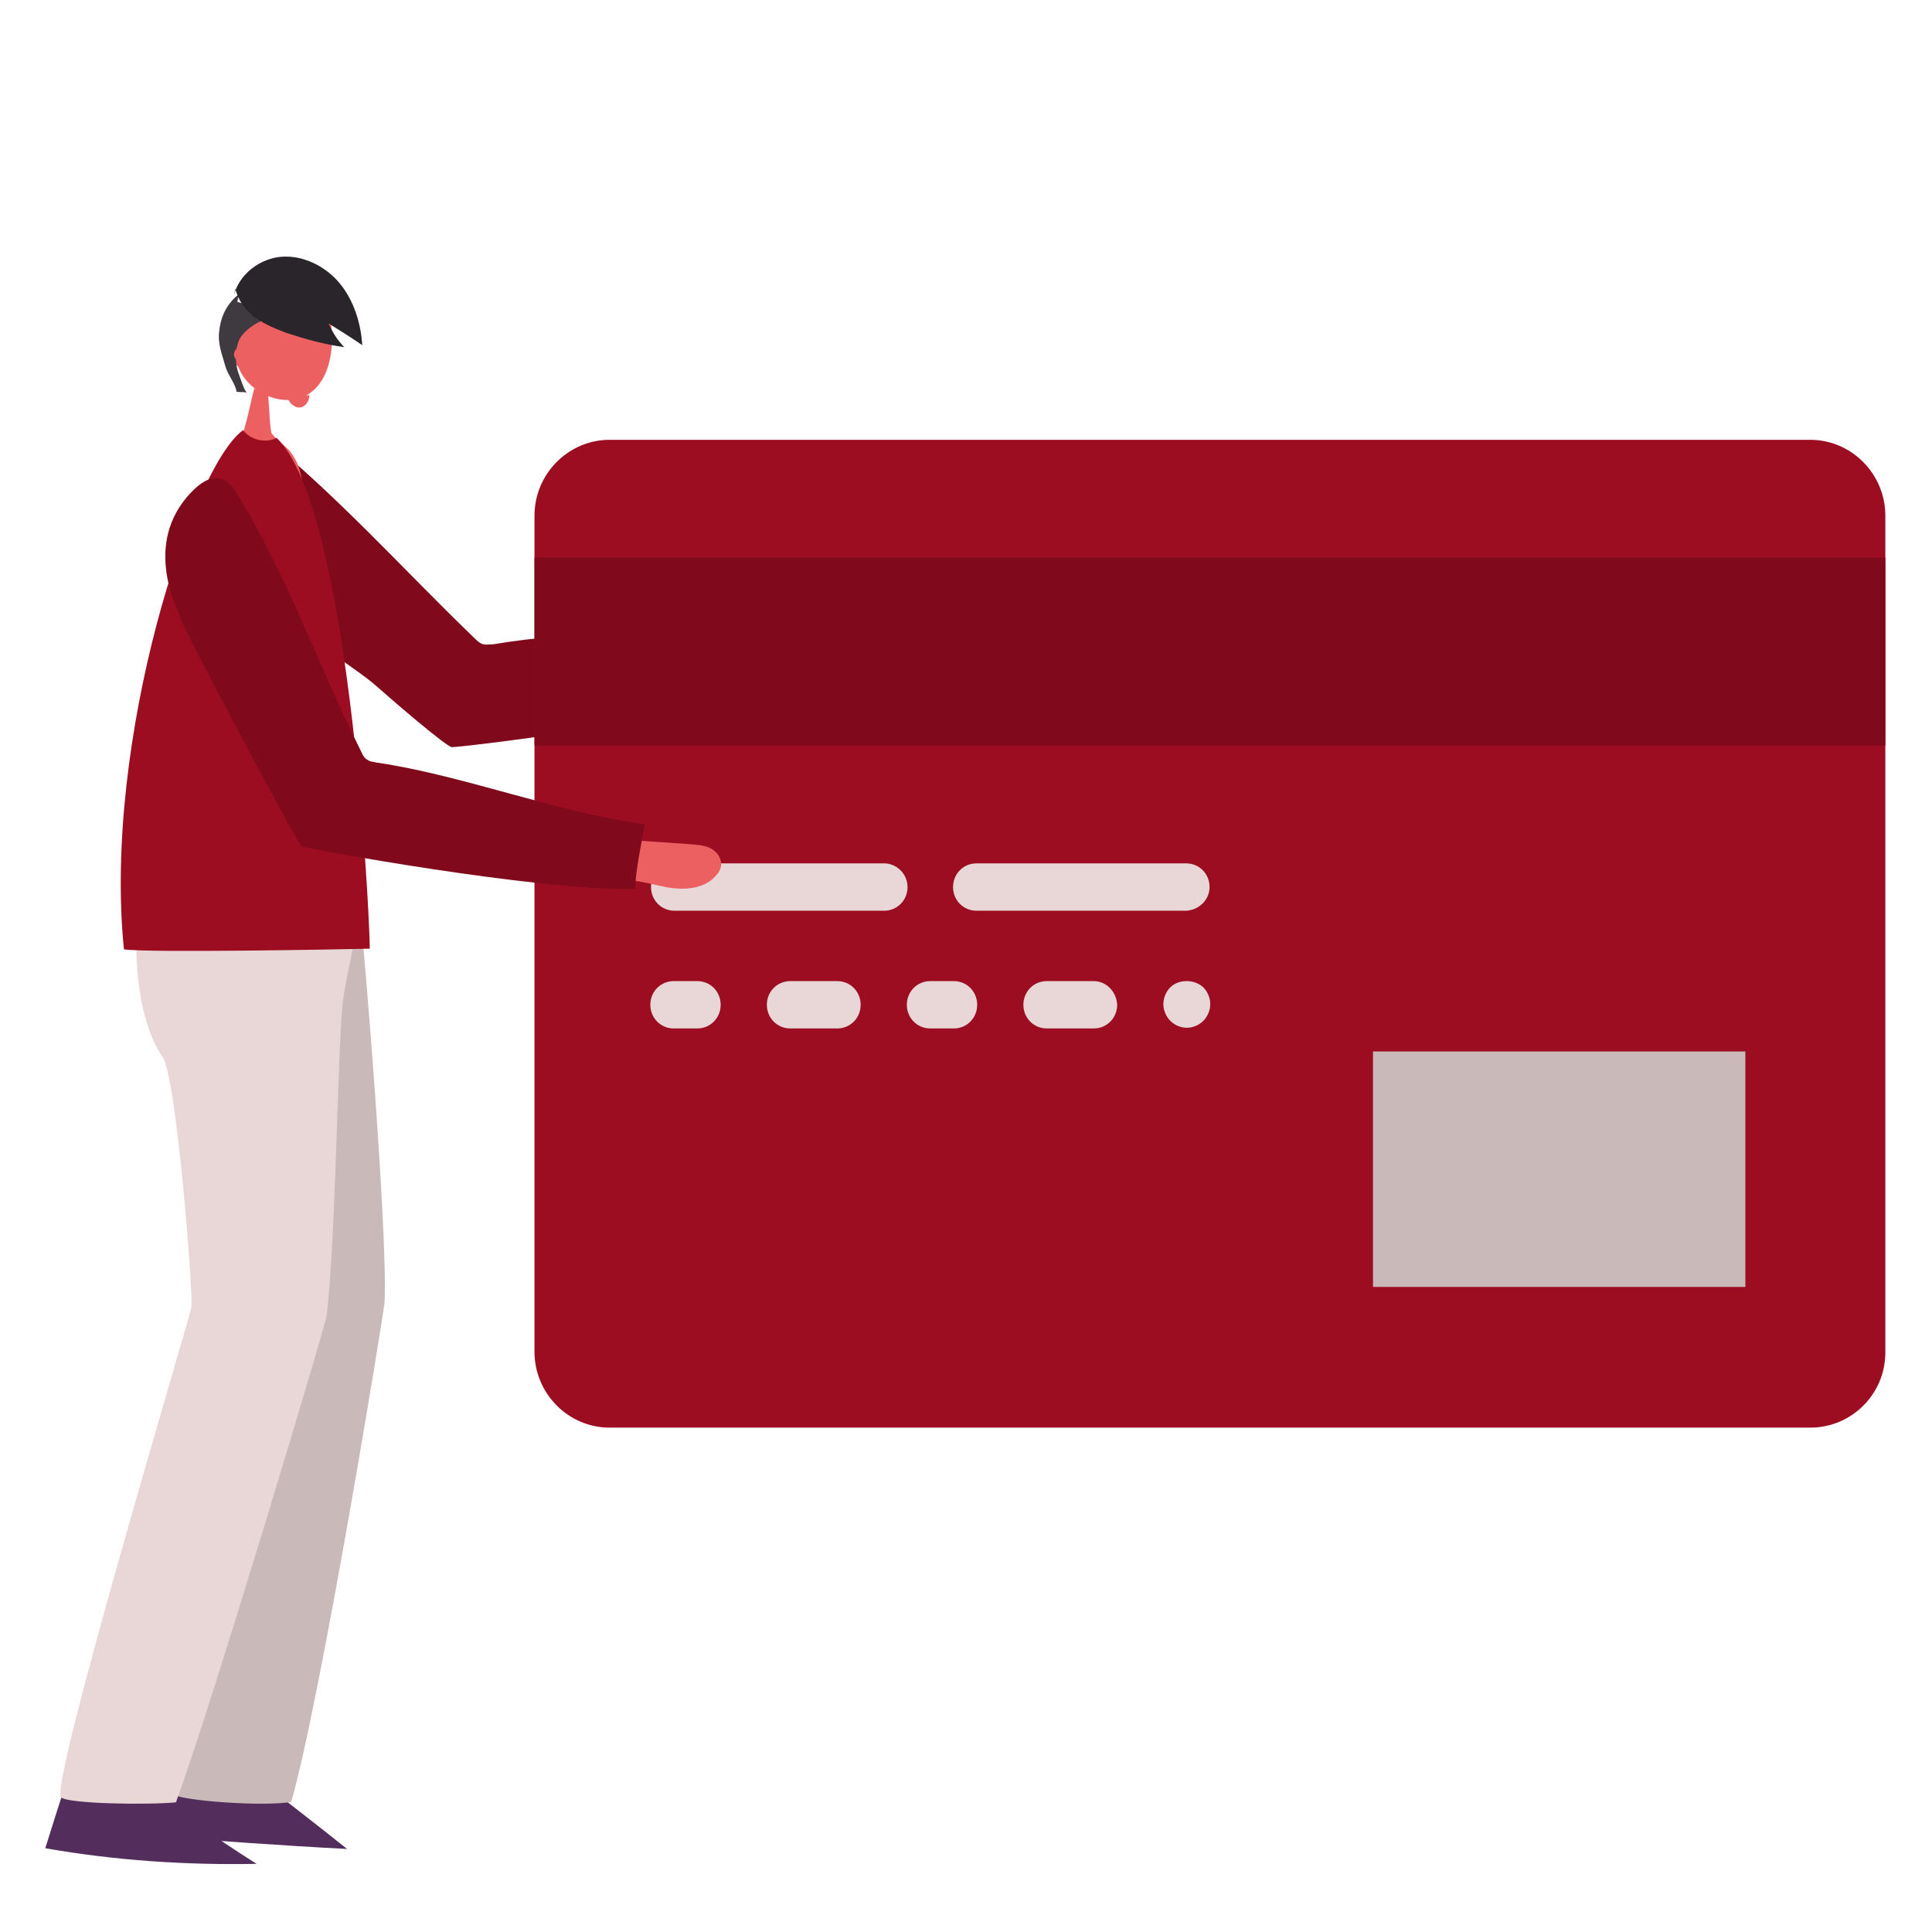 <?xml version="1.0" encoding="UTF-8"?>
<svg width="256px" height="256px" viewBox="0 0 256 256" version="1.1" xmlns="http://www.w3.org/2000/svg" xmlns:xlink="http://www.w3.org/1999/xlink">
    <!-- Generator: Sketch 53.2 (72643) - https://sketchapp.com -->
    <title>Kart3</title>
    <desc>Created with Sketch.</desc>
    <g id="_Components" stroke="none" stroke-width="1" fill="none" fill-rule="evenodd">
        <g id="Kart3">
            <g id="kart-sahibi-sorumluluk" transform="translate(6, 34)">
                <path d="M28.222,23.185 C38.944,31.9 46.961,40.986 56.844,50.535 C57.217,50.906 57.589,51.277 58.056,51.37 C58.522,51.462 58.895,51.37 59.361,51.37 C70.828,49.423 82.668,50.072 94.042,47.939 C94.508,50.628 95.161,54.8 96,57.396 C83.321,61.753 54.42,65.091 53.86,64.998 C53.114,64.905 46.402,59.157 43.792,56.84 C42.113,55.356 39.783,53.965 38.011,52.482 C35.308,50.164 33.629,46.456 30.366,44.88 C29.341,44.416 28.222,43.86 27.663,42.84 C27.383,42.284 27.383,41.635 27.383,40.986 C27.29,37.092 27.103,33.106 27.01,29.212 C26.917,26.616 27.476,25.503 28.129,23" id="Path" fill="#800A1B"></path>
                <g id="Group" transform="translate(64, 24)">
                    <path d="M169.858,131.169 L10.782,131.169 C5.299,131.169 0.822,126.646 0.822,121.108 L0.822,10.338 C0.822,4.8 5.299,0.277 10.782,0.277 L169.858,0.277 C175.34,0.277 179.817,4.8 179.817,10.338 L179.817,121.2 C179.817,126.738 175.34,131.169 169.858,131.169" id="XMLID_114_" fill="#9D0D22"></path>
                    <rect id="XMLID_113_" fill="#800A1B" x="0.822" y="15.877" width="178.995" height="24.923"></rect>
                    <path d="M47.147,56.4 L19.371,56.4 C17.635,56.4 16.264,57.785 16.264,59.538 C16.264,61.292 17.635,62.677 19.371,62.677 L47.147,62.677 C48.883,62.677 50.254,61.292 50.254,59.538 C50.254,57.785 48.792,56.4 47.147,56.4" id="XMLID_112_" fill="#E9D7D7"></path>
                    <path d="M90.274,59.538 C90.274,57.785 88.904,56.4 87.168,56.4 L59.391,56.4 C57.655,56.4 56.284,57.785 56.284,59.538 C56.284,61.292 57.655,62.677 59.391,62.677 L87.168,62.677 C88.904,62.585 90.274,61.2 90.274,59.538" id="XMLID_111_" fill="#E9D7D7"></path>
                    <path d="M22.386,72 L19.279,72 C17.543,72 16.173,73.385 16.173,75.138 C16.173,76.892 17.543,78.277 19.279,78.277 L22.386,78.277 C24.122,78.277 25.492,76.892 25.492,75.138 C25.492,73.385 24.122,72 22.386,72" id="XMLID_110_" fill="#E9D7D7"></path>
                    <path d="M40.934,72 L34.721,72 C32.985,72 31.614,73.385 31.614,75.138 C31.614,76.892 32.985,78.277 34.721,78.277 L40.934,78.277 C42.67,78.277 44.041,76.892 44.041,75.138 C44.041,73.385 42.67,72 40.934,72" id="XMLID_109_" fill="#E9D7D7"></path>
                    <path d="M56.376,72 L53.269,72 C51.533,72 50.162,73.385 50.162,75.138 C50.162,76.892 51.533,78.277 53.269,78.277 L56.376,78.277 C58.112,78.277 59.482,76.892 59.482,75.138 C59.482,73.385 58.112,72 56.376,72" id="XMLID_108_" fill="#E9D7D7"></path>
                    <path d="M74.924,72 L68.711,72 C66.975,72 65.604,73.385 65.604,75.138 C65.604,76.892 66.975,78.277 68.711,78.277 L74.924,78.277 C76.66,78.277 78.03,76.892 78.03,75.138 C77.939,73.385 76.569,72 74.924,72" id="XMLID_107_" fill="#E9D7D7"></path>
                    <path d="M85.066,72.831 C84.518,73.385 84.152,74.215 84.152,75.046 C84.152,75.877 84.518,76.708 85.066,77.262 C85.614,77.815 86.437,78.185 87.259,78.185 C88.081,78.185 88.904,77.815 89.452,77.262 C90,76.708 90.365,75.877 90.365,75.046 C90.365,74.215 90,73.385 89.452,72.831 C88.264,71.723 86.162,71.723 85.066,72.831" id="XMLID_106_" fill="#E9D7D7"></path>
                    <rect id="XMLID_105_" fill="#C9B9B9" x="111.929" y="81.323" width="49.34" height="31.2"></rect>
                </g>
                <path d="M27.35,201.095 C31.598,204.429 35.846,207.667 40,211 C30.937,210.524 21.969,209.857 13,209.19 C14.227,205.762 15.455,202.429 16.682,199 C20.175,199.857 23.762,200.429 27.444,200.619" id="Path" fill="#532E5C"></path>
                <path d="M11.54,201.09 C16.728,205.41 22.275,209.37 28,212.97 C18.607,213.15 9.214,212.52 0,210.9 C0.984,207.75 1.968,204.6 3.042,201.45 C3.042,201.36 3.131,201.18 3.22,201.09 C3.399,201 3.578,201 3.757,201 C7.157,201.54 10.556,201.99 13.866,202.53" id="Path" fill="#532E5C"></path>
                <path d="M20.048,81.973 C17.818,88.475 17.354,98.785 21.628,103.987 C23.672,106.495 28.503,135.289 28.317,136.682 C28.131,138.261 15.403,202.63 17.168,203.837 C18.19,204.581 28.689,205.417 32.591,204.766 C36.586,190.741 44.855,139.933 44.948,138.633 C45.505,129.251 41.417,80.487 40.953,80.394 C35.378,78.908 29.432,78.629 23.765,79.465 C22.371,79.651 20.699,80.952 21.535,81.973" id="Path" fill="#C9B9B9"></path>
                <path d="M13.7,81.364 C11.01,87.681 11.659,100.593 15.555,106.073 C17.41,108.767 19.636,137.749 19.358,139.236 C19.079,140.815 0.436,202.867 2.106,204.167 C3.033,205.003 13.421,205.189 17.317,204.818 C22.326,191.07 37.073,141.744 37.259,140.443 C38.464,131.154 38.743,105.33 39.392,99.106 C39.949,94.183 42.175,86.938 41.989,82.386 C41.989,81.921 36.053,82.479 35.775,82.107 C35.404,81.643 34.94,81.457 34.476,81.271 C29.004,79.413 23.16,78.67 17.41,79.135 C16.019,79.228 14.256,80.342 14.998,81.457" id="Path" fill="#E9D7D7"></path>
                <path d="M26.559,5.661 C26.098,3.422 28.958,2.258 31.265,2.079 C33.571,1.81 35.14,2.168 36.339,4.138 C37.631,6.109 37.908,8.437 38,10.676 C38,13.542 37.262,16.766 34.771,18.288 C31.726,20.08 27.389,18.288 25.821,15.154 C24.252,12.019 25.175,8.885 26.559,5.661" id="Path" fill="#EC6061"></path>
                <path d="M29.375,17 C29.656,18.52 29.656,21.751 29.938,23.271 C30.031,23.746 32.094,25.362 32.375,25.742 C35,28.972 33.688,32.868 35,36.954 C28.625,37.429 29.375,34.103 23,33.818 C23.75,30.587 24.969,26.787 26.094,23.651 C26.938,21.371 27.594,17.095 27.875,17.19 C28.156,17.285 27.875,17.76 27.781,17.57" id="Path" fill="#EC6061"></path>
                <path d="M28,12.797 C27.72,12.159 26.787,11.84 26.04,12.079 C25.294,12.319 24.921,13.036 25.014,13.754 C25.201,14.71 26.6,15.268 27.627,14.87" id="Path" fill="#EC6061"></path>
                <path d="M25.632,5 C24.113,6.182 23.258,7.909 23.069,9.727 C22.784,11.545 23.448,13 23.923,14.727 C24.208,15.636 25.252,17 25.347,17.909 C26.012,18 26.012,17.909 26.677,18 C26.297,17.545 26.012,16.545 25.727,15.818 C25.157,14.364 25.063,12.636 25.632,11.182 C26.202,9.727 28.481,8.364 30,8 C29.05,7 26.772,6.364 25.442,6" id="Path" fill="#3F3A3F"></path>
                <path d="M27,12.507 C26.729,12.03 26.006,11.871 25.463,12.11 C25.012,12.428 24.831,13.064 25.192,13.541 C25.554,13.939 26.277,14.098 26.819,13.939" id="Path" fill="#EC6061"></path>
                <path d="M30.659,24.027 C40.096,32.988 42.909,84.982 43,91.703 C39.642,91.796 13.599,92.263 10.423,91.796 C7.61,64.072 19.497,27.761 26.212,23 C27.211,24.307 29.207,24.774 30.659,24.027" id="Path" fill="#9D0D22"></path>
                <path d="M25,5.151 C25.64,2.357 28.473,0.195 31.398,0.014 C34.323,-0.166 37.247,1.366 39.075,3.619 C40.903,5.872 41.817,8.846 42,11.73 C40.538,10.738 38.984,9.747 37.522,8.846 C38.07,10.017 38.71,11.099 39.624,12 C36.973,11.64 34.414,10.919 31.946,10.108 C30.484,9.567 29.022,8.936 27.742,8.035 C26.462,7.044 25.548,5.782 25.183,4.25" id="Path" fill="#2A242B"></path>
                <path d="M35,18.356 C35,18.98 34.651,19.604 34.163,19.871 C33.674,20.139 33.116,19.96 32.698,19.604 C32.279,19.248 32,18.624 32,18 C33.116,18.356 34.093,18.446 35,18.356" id="Path" fill="#EC6061"></path>
                <g id="Group" transform="translate(15, 29)">
                    <path d="M62.5,48.308 C65.093,48.492 67.778,48.675 70.37,48.858 C71.204,48.95 72.13,48.95 72.963,49.317 C73.796,49.683 74.444,50.417 74.537,51.242 C74.63,51.883 74.352,52.525 73.889,52.983 C72.407,54.817 69.63,55 67.222,54.542 C64.907,54.083 62.5,53.258 60.185,53.808 C60.37,51.7 60.741,49.683 61.389,47.667" id="Path" fill="#EC6061"></path>
                    <path d="M10,1.742 C17.037,13.108 20.926,24.658 26.852,36.575 C27.037,37.033 27.315,37.492 27.685,37.675 C28.056,37.95 28.519,37.95 28.889,38.042 C40.278,39.692 53.056,44.733 64.444,46.2 C63.981,48.858 63.241,52.158 63.148,54.817 C49.722,55 19.444,49.408 18.981,49.133 C18.426,48.858 2.963,19.708 2.778,18.608 C2.685,17.967 -1.944,9.717 3.704,2.933 C7.593,-1.65 9.352,1.1 10,1.742" id="Path" fill="#800A1B"></path>
                </g>
            </g>
        </g>
    </g>
</svg>